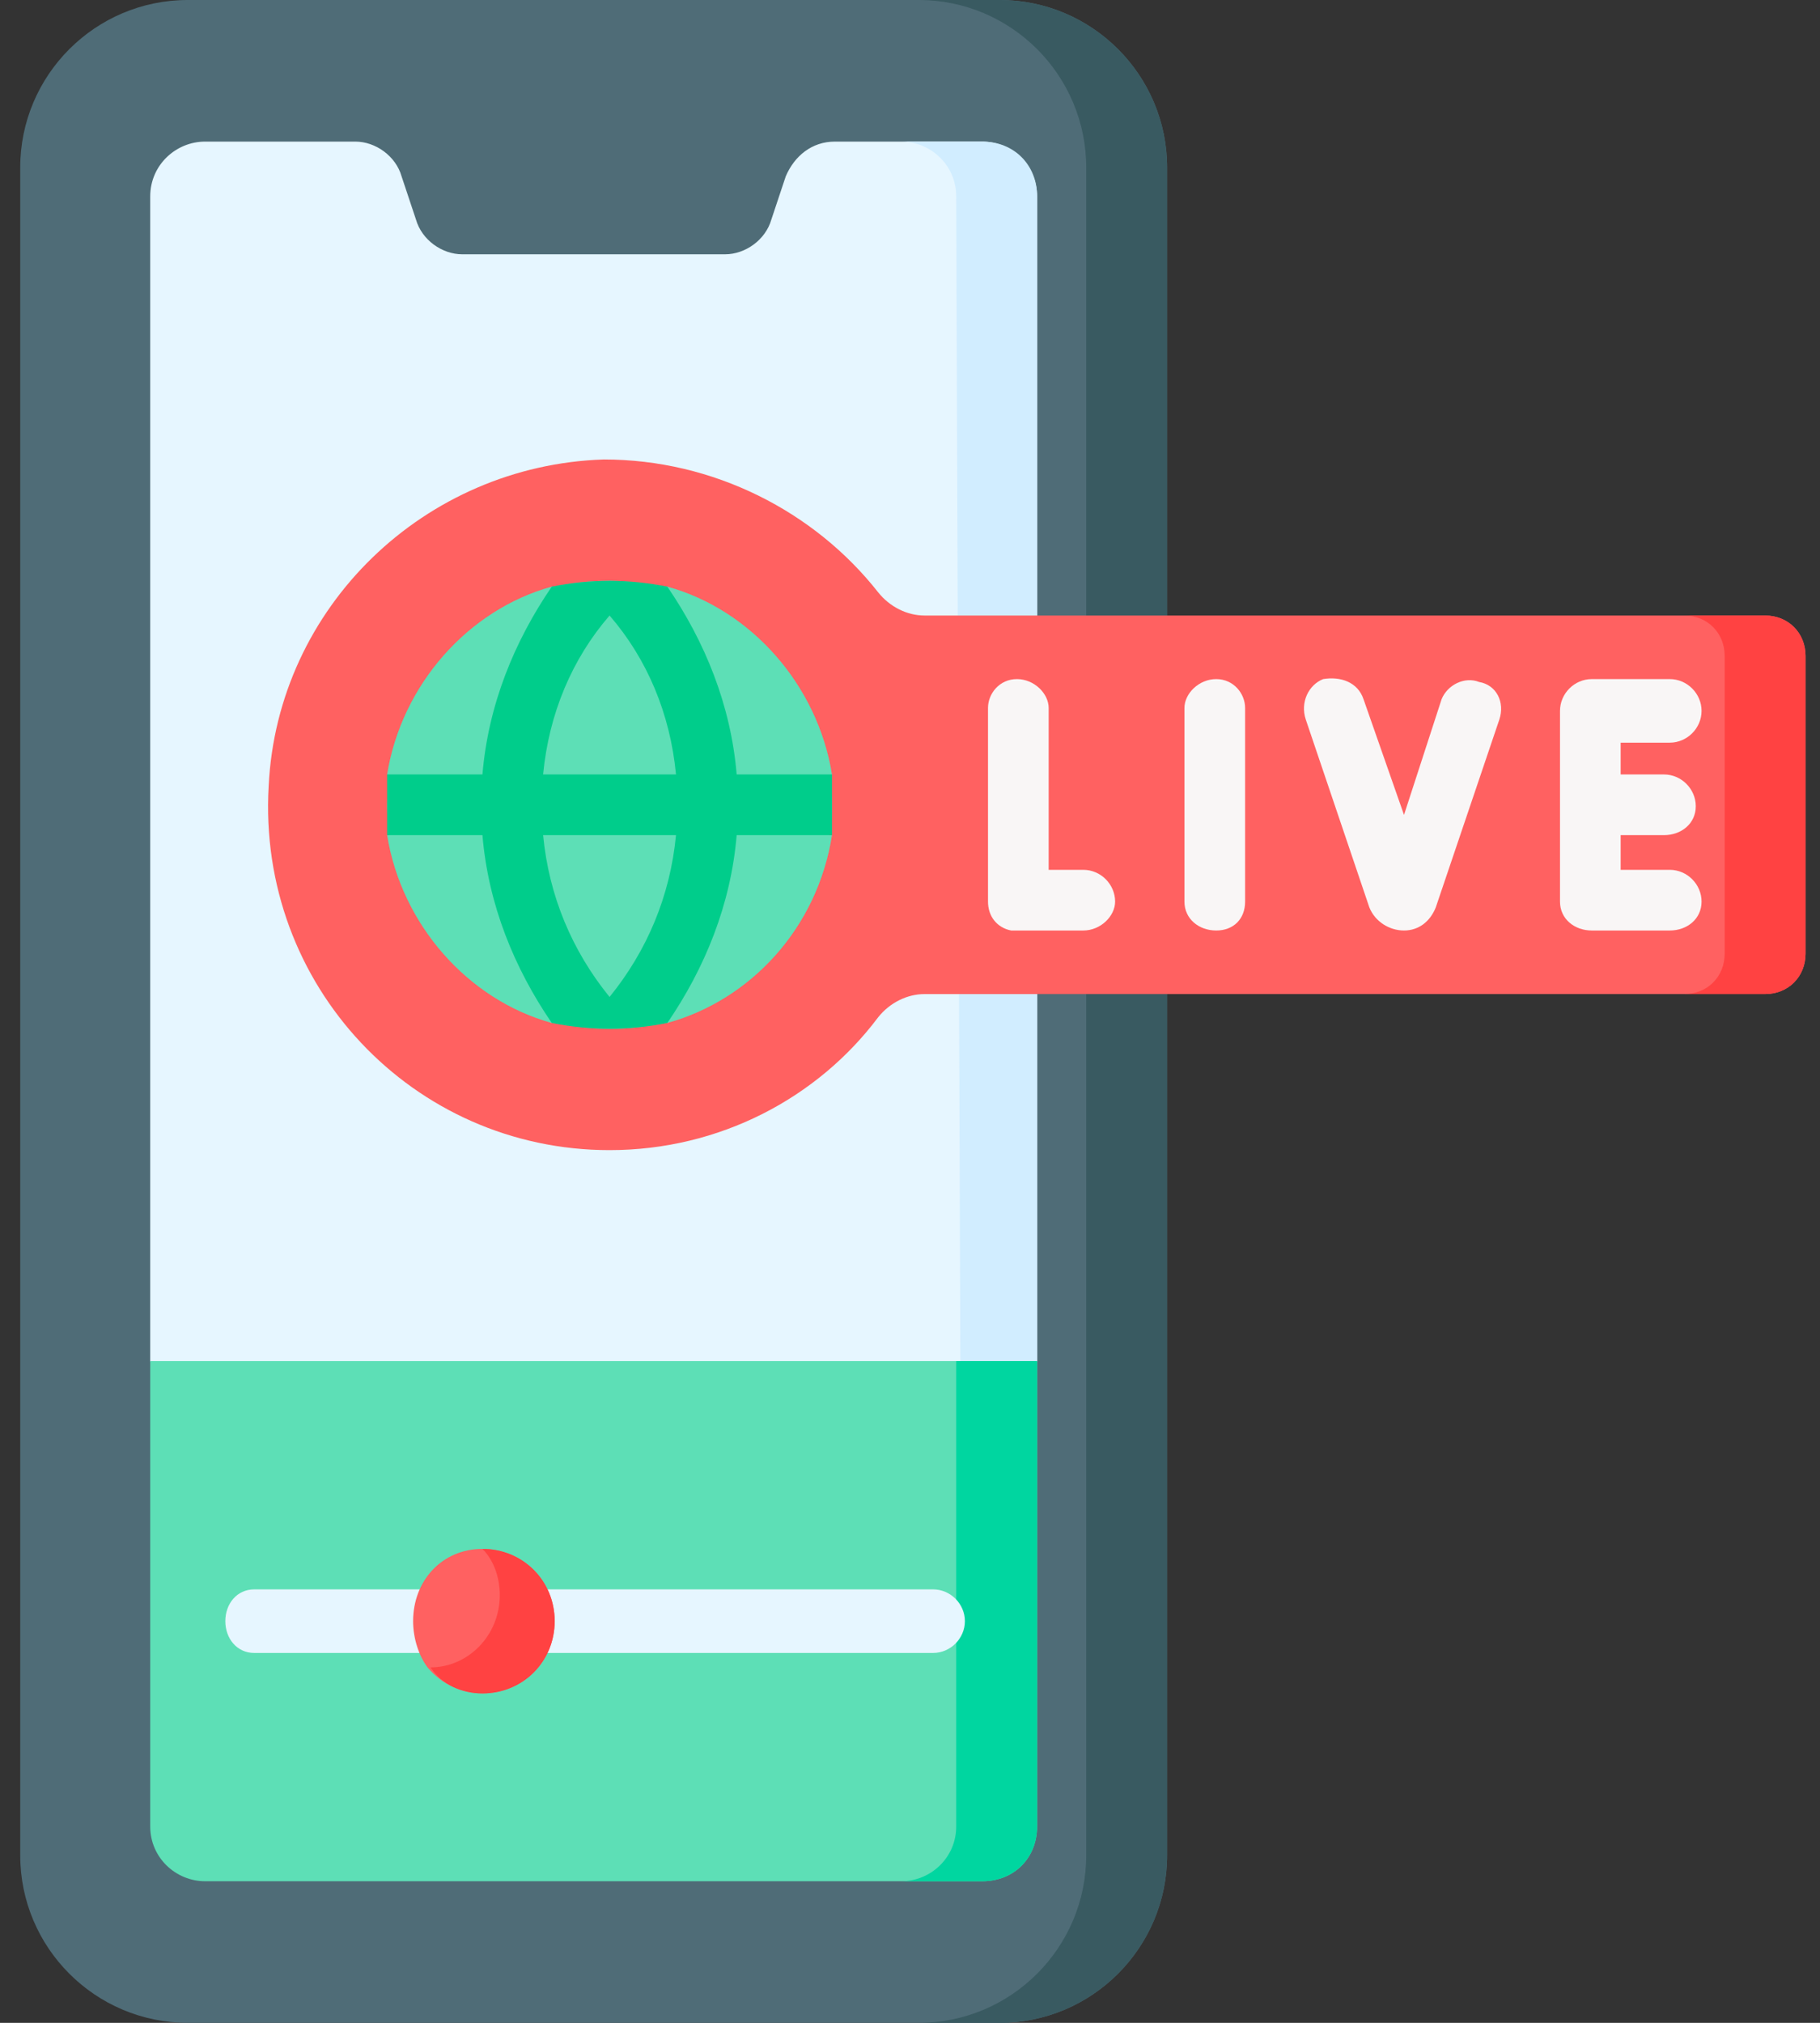 <svg version="1.2" xmlns="http://www.w3.org/2000/svg" viewBox="0 0 63 70" width="63" height="70"><rect x="0" y="0" width="63" height="70" fill="#333333" stroke="none"/><style>.a{fill:#4f6c77}.b{fill:#395a61}.c{fill:#e6f6ff}.d{fill:#d1edff}.e{fill:#5ddfb6}.f{fill:#00d6a0}.g{fill:#ff6161}.h{fill:#ff4242}.i{fill:#00cd8b}.j{fill:#f9f6f6}</style><path class="a" d="m34.6 70h-28.1c-3.2 0-5.8-2.6-5.8-5.8v-58.4c0-3.2 2.6-5.8 5.8-5.8h28.1c3.2 0 5.8 2.6 5.8 5.8v58.4c0 3.2-2.6 5.8-5.8 5.8z"/><path class="b" d="m40.4 5.8v58.4c0 3.2-2.6 5.8-5.8 5.8h-2.8c3.2 0 5.8-2.6 5.8-5.8v-58.4c0-3.2-2.6-5.8-5.8-5.8h2.8c3.2 0 5.8 2.6 5.8 5.8z"/><path class="c" d="m35.9 6.8v40.3l-0.4 1.1-0.1 14.7c0 1-0.8 1.9-1.8 1.9h-26.1c-1 0-1.9-0.9-1.9-1.9v-15l-0.4-0.8v-40.3c0-1.1 0.9-1.9 1.9-1.9h5.2c0.7 0 1.4 0.5 1.6 1.2l0.5 1.5c0.2 0.7 0.9 1.2 1.6 1.2h9.1c0.7 0 1.4-0.5 1.6-1.2l0.5-1.5c0.3-0.7 0.9-1.2 1.7-1.2h5.1c1 0 1.9 0.8 1.9 1.9z"/><path class="d" d="m35.9 6.8v40.3l-0.4 1.1 0.2 14.8c0 1-0.9 1.8-1.9 1.8h-2.3c1 0 1.8-0.8 1.8-1.8l-0.2-56.2c0-1.1-0.9-1.9-1.9-1.9h2.8c1.1 0 1.9 0.8 1.9 1.9z"/><path class="e" d="m35.9 47.1v16.1c0 1.1-0.8 1.9-1.9 1.9h-26.9c-1 0-1.9-0.8-1.9-1.9v-16.1z"/><path class="f" d="m35.9 47.1v16.1c0 1.1-0.8 1.9-1.9 1.9h-2.8c1 0 1.9-0.8 1.9-1.9v-16.1z"/><path class="g" d="m61.1 21.3h-29.1c-0.6 0-1.2-0.3-1.6-0.8-2.2-2.8-5.7-4.6-9.5-4.6-6.2 0.2-11.3 5.1-11.6 11.3-0.4 6.9 5 12.6 11.8 12.6 3.8 0 7.2-1.8 9.3-4.6 0.4-0.5 1-0.8 1.6-0.8h29.1c0.8 0 1.4-0.6 1.4-1.4v-10.3c0-0.8-0.6-1.4-1.4-1.4z"/><path class="h" d="m62.5 22.7v10.3c0 0.8-0.6 1.4-1.4 1.4h-2.8c0.8 0 1.4-0.6 1.4-1.4v-10.3c0-0.8-0.6-1.4-1.4-1.4h2.8c0.8 0 1.4 0.6 1.4 1.4z"/><path class="e" d="m28.8 27.9q0 0.5-0.1 1 0.1 0 0.1 0 0 0 0 0c-0.5 3.2-2.8 5.7-5.7 6.5-0.1 0-0.1-0.1-0.2 0q-0.8 0.2-1.8 0.2-0.9 0-1.8-0.2c-0.1-0.1-0.1 0-0.2 0-2.9-0.8-5.2-3.4-5.7-6.5 0 0 0.1 0 0.1-0.1q-0.1-0.4-0.1-0.9 0-0.5 0.1-1c0 0-0.1-0.1-0.1-0.1 0.5-3.1 2.8-5.7 5.7-6.5 0.1 0 0.1 0.1 0.1 0q0.9-0.2 1.9-0.2c0.6 0 1.3 0.1 1.9 0.2q0 0 0.1 0c2.9 0.8 5.2 3.4 5.7 6.5q0 0-0.1 0.1 0.1 0.5 0.1 1z"/><path class="i" d="m28.8 26.8h-3.3c-0.2-2.4-1.1-4.6-2.4-6.5q-1-0.2-2-0.2-1 0-2 0.2c-1.3 1.9-2.2 4.1-2.4 6.5h-3.3q0 0.5 0 1.1 0 0.5 0 1h3.3c0.2 2.4 1.1 4.6 2.4 6.5q1 0.2 2 0.2 1 0 2-0.2c1.3-1.9 2.2-4.1 2.4-6.5h3.3q0-0.5 0-1 0-0.6 0-1.1zm-7.7 7.7c-1.3-1.6-2.1-3.5-2.3-5.6h4.6c-0.2 2.1-1 4-2.3 5.6zm-2.3-7.7c0.2-2.1 1-4 2.3-5.5 1.3 1.5 2.1 3.4 2.3 5.5z"/><path class="c" d="m32.3 57.2h-23.5c-0.6 0-1-0.5-1-1.1 0-0.6 0.4-1.1 1-1.1h23.5c0.6 0 1.1 0.5 1.1 1.1 0 0.6-0.5 1.1-1.1 1.1z"/><path class="j" d="m35.2 23.5c-0.6 0-1 0.5-1 1v6.7c0 0.5 0.3 0.9 0.8 1 0.1 0 1.8 0 2.5 0 0.6 0 1.1-0.5 1.1-1 0-0.6-0.5-1.1-1.1-1.1-0.4 0-0.9 0-1.2 0v-5.6c0-0.5-0.5-1-1.1-1z"/><path class="j" d="m41 24.5v6.7c0 0.6 0.5 1 1.1 1 0.6 0 1-0.4 1-1v-6.7c0-0.5-0.4-1-1-1-0.6 0-1.1 0.5-1.1 1z"/><path class="j" d="m57.8 25.7c0.6 0 1.1-0.5 1.1-1.1 0-0.6-0.5-1.1-1.1-1.1h-2.7c-0.6 0-1.1 0.5-1.1 1.1v6.6c0 0.6 0.5 1 1.1 1h2.7c0.6 0 1.1-0.4 1.1-1 0-0.6-0.5-1.1-1.1-1.1h-1.7v-1.2h1.5c0.6 0 1.1-0.4 1.1-1 0-0.6-0.5-1.1-1.1-1.1h-1.5v-1.1c0 0 1.7 0 1.7 0z"/><path class="j" d="m51.2 23.6c-0.5-0.2-1.1 0.1-1.3 0.6l-1.3 4-1.4-4c-0.2-0.6-0.8-0.8-1.4-0.7-0.5 0.2-0.8 0.8-0.6 1.4l2.2 6.5c0.2 0.5 0.7 0.8 1.2 0.8 0.5 0 0.9-0.3 1.1-0.8l2.2-6.5c0.2-0.6-0.1-1.2-0.7-1.3z"/><path class="g" d="m19.2 56.1c0 1.4-1.1 2.5-2.5 2.5-0.7 0-1.4-0.3-1.9-0.9-0.3-0.4-0.5-1-0.5-1.6 0-1.4 1-2.5 2.4-2.5q0 0 0 0c1.4 0 2.5 1.1 2.5 2.5z"/><path class="h" d="m19.2 56.1c0 1.4-1.1 2.5-2.5 2.5-0.7 0-1.4-0.3-1.8-0.9 1.3 0 2.4-1.1 2.4-2.5 0-0.6-0.2-1.2-0.6-1.6q0 0 0 0c1.4 0 2.5 1.1 2.5 2.5z"/></svg>